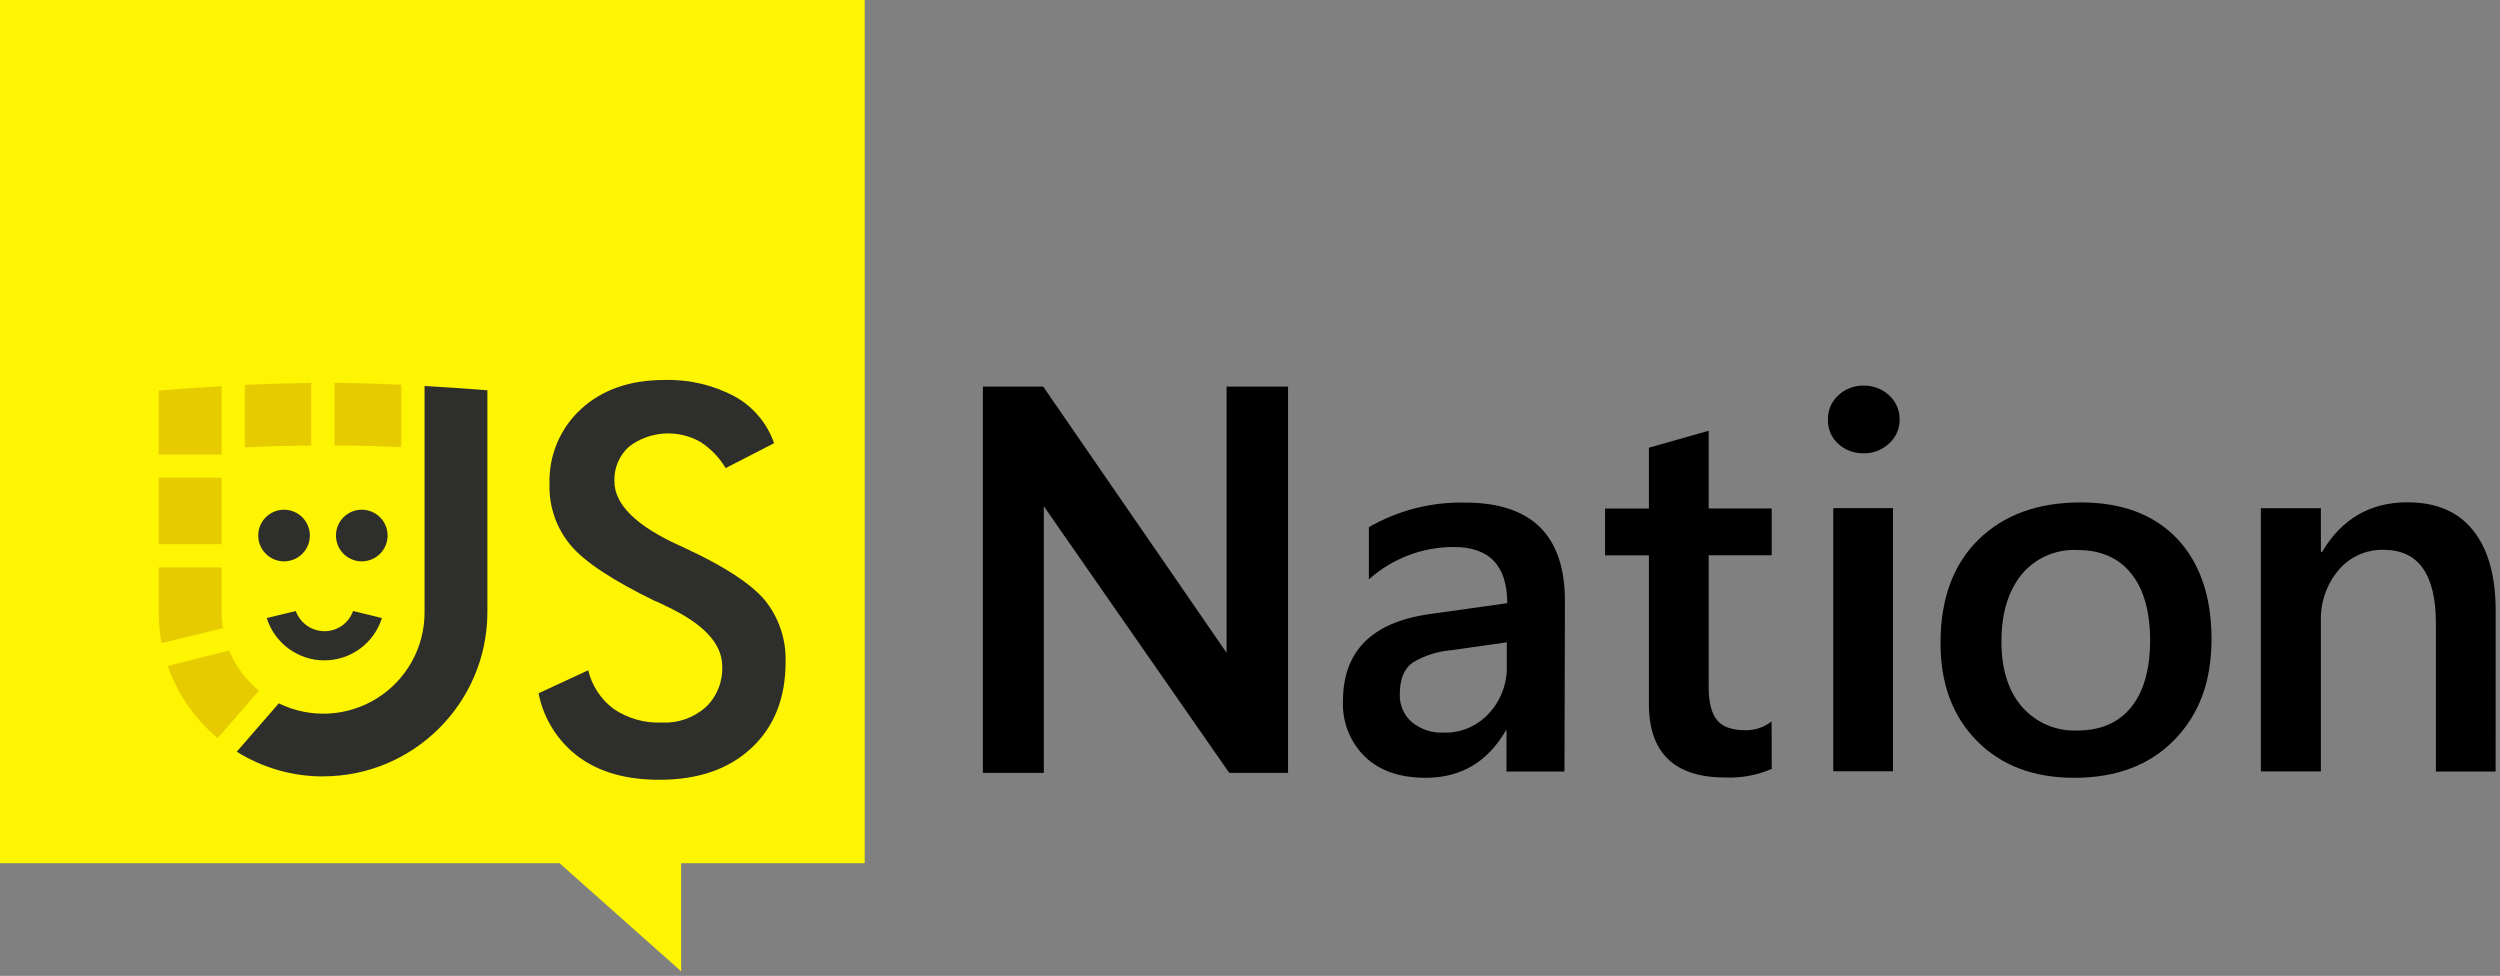 <svg width="456px" height="178px" viewBox="0 0 456 178" version="1.1" xmlns="http://www.w3.org/2000/svg" xmlns:xlink="http://www.w3.org/1999/xlink">
  <rect x="0" y="0" width="456" height="178" fill="#808080" stroke="none"/>
  <g id="Page-1" stroke="none" stroke-width="1" fill="none" fill-rule="evenodd">
    <g id="logo">
      <polygon id="Path" fill="#FEF502" points="157.72 0 0 0 0 157.45 102.06 157.45 124.24 177.17 124.24 157.45 157.72 157.45"></polygon>
      <path d="M59.18,115.13 C56.837,115.123 54.748,113.653 53.95,111.45 L48.66,112.73 C50.094,117.323 54.348,120.451 59.16,120.451 C63.972,120.451 68.226,117.323 69.66,112.73 L64.4,111.45 C63.617,113.664 61.519,115.141 59.17,115.13 L59.18,115.13 Z" id="Path" fill="#2E2E2C"></path>
      <path d="M98.29,126.43 L107.29,122.26 C107.967,125.1 109.629,127.609 111.98,129.34 C114.56,131.07 117.626,131.929 120.73,131.79 C123.66,131.941 126.533,130.935 128.73,128.99 C130.766,127.049 131.861,124.32 131.73,121.51 C131.73,117.43 128.36,113.78 121.55,110.58 C120.61,110.12 119.89,109.75 119.38,109.58 C111.72,105.84 106.6,102.47 104.06,99.42 C101.478,96.319 100.116,92.383 100.23,88.35 C100.048,83.14 102.157,78.112 106,74.59 C109.86,71.08 114.89,69.31 121.15,69.31 C125.625,69.171 130.058,70.206 134.01,72.31 C137.377,74.166 139.936,77.205 141.19,80.84 L132.36,85.38 C131.216,83.456 129.641,81.823 127.76,80.61 C123.65,78.264 118.538,78.59 114.76,81.44 C112.956,83.05 111.969,85.384 112.07,87.8 C112.07,91.993 115.997,95.883 123.85,99.47 C124.45,99.76 124.94,99.98 125.28,100.13 C132.14,103.323 136.867,106.417 139.46,109.41 C142.059,112.603 143.419,116.625 143.29,120.74 C143.29,127.333 141.213,132.567 137.06,136.44 C132.907,140.313 127.303,142.243 120.25,142.23 C114.3,142.23 109.47,140.89 105.67,138.15 C101.815,135.332 99.162,131.165 98.24,126.48 L98.29,126.43 Z M58.9,141.61 C75.433,141.61 88.85,128.233 88.9,111.7 L88.9,71.18 C85.07,70.89 81.24,70.61 77.44,70.41 L77.44,83.54 L77.44,111.71 C77.442,118.084 74.156,124.008 68.747,127.381 C63.339,130.754 56.573,131.097 50.85,128.29 L43.19,137.11 C47.913,140.061 53.371,141.624 58.94,141.62 L58.9,141.61 Z" id="Shape" fill="#2E2E2C" fill-rule="nonzero"></path>
      <path d="M28.96,71.24 L28.96,82.91 L40.42,82.91 L40.42,81.85 L40.42,70.44 C36.62,70.67 32.79,70.93 28.96,71.24 Z" id="Path" fill="#E6CB00"></path>
      <path d="M44.66,70.21 L44.66,81.6 C48.75,81.4 52.81,81.29 56.78,81.26 L56.78,69.84 C52.72,69.9 48.69,70.01 44.66,70.21 Z" id="Path" fill="#E6CB00"></path>
      <path d="M61.01,69.84 L61.01,81.26 C65.01,81.26 69.07,81.37 73.19,81.57 L73.19,70.18 C69.13,69.98 65.1,69.87 61.01,69.84 Z" id="Path" fill="#E6CB00"></path>
      <rect id="Rectangle" fill="#E6CB00" x="28.96" y="87.13" width="11.46" height="12.13"></rect>
      <path d="M40.43,111.71 L40.43,103.49 L28.96,103.49 L28.96,111.71 C28.955,113.585 29.125,115.457 29.47,117.3 L40.66,114.59 C40.511,113.637 40.435,112.674 40.43,111.71 Z" id="Path" fill="#E6CB00"></path>
      <path d="M47.23,125.97 C44.836,124.019 42.969,121.498 41.8,118.64 L30.59,121.47 C32.382,126.602 35.534,131.151 39.71,134.63 L47.23,125.97 Z" id="Path" fill="#E6CB00"></path>
      <polygon id="Path" fill="#000000" points="179.28 140.97 179.28 70.52 190.28 70.52 223.73 119.07 223.73 70.52 234.94 70.52 234.94 140.97 224.21 140.97 190.39 92.34 190.39 140.97"></polygon>
      <path d="M285.36,140.73 L274.79,140.73 L274.79,133.25 L274.66,133.25 C271.34,138.99 266.46,141.87 260.05,141.87 C255.33,141.87 251.62,140.59 248.96,138.02 C246.243,135.356 244.788,131.661 244.96,127.86 C244.96,118.813 250.19,113.533 260.65,112.02 L274.92,110.02 C274.92,103.17 271.66,99.77 265.17,99.77 C259.455,99.764 253.939,101.869 249.68,105.68 L249.68,96.15 C255.003,93.088 261.061,91.539 267.2,91.67 C279.347,91.67 285.427,97.633 285.44,109.56 L285.36,140.73 Z M274.84,117.16 L264.75,118.59 C262.255,118.787 259.839,119.557 257.69,120.84 C256.09,121.98 255.32,123.89 255.32,126.69 C255.276,128.594 256.069,130.422 257.49,131.69 C259.133,133.045 261.223,133.737 263.35,133.63 C266.473,133.711 269.477,132.43 271.58,130.12 C273.78,127.744 274.952,124.596 274.84,121.36 L274.84,117.16 Z" id="Shape" fill="#000000" fill-rule="nonzero"></path>
      <path d="M323.16,140.25 C320.512,141.393 317.642,141.929 314.76,141.82 C305.44,141.82 300.76,137.37 300.76,128.41 L300.76,101.29 L292.76,101.29 L292.76,92.76 L300.76,92.76 L300.76,81.66 L311.66,78.57 L311.66,92.75 L323.16,92.75 L323.16,101.28 L311.66,101.28 L311.66,125.28 C311.66,128.107 312.173,130.133 313.2,131.36 C314.2,132.59 315.94,133.19 318.37,133.19 C320.097,133.224 321.783,132.659 323.14,131.59 L323.16,140.25 Z" id="Path" fill="#000000"></path>
      <path d="M339.88,82.68 C338.195,82.71 336.562,82.098 335.31,80.97 C334.055,79.851 333.362,78.231 333.42,76.55 C333.372,74.862 334.062,73.238 335.31,72.1 C336.548,70.943 338.185,70.308 339.88,70.33 C341.613,70.296 343.292,70.93 344.57,72.1 C345.825,73.234 346.526,74.858 346.49,76.55 C346.509,78.206 345.808,79.79 344.57,80.89 C343.303,82.081 341.619,82.727 339.88,82.69 L339.88,82.68 Z M345.28,140.68 L334.39,140.68 L334.39,92.68 L345.28,92.68 L345.28,140.68 Z" id="Shape" fill="#000000" fill-rule="nonzero"></path>
      <path d="M378.33,141.87 C370.923,141.87 365.007,139.623 360.58,135.13 C356.153,130.637 353.943,124.69 353.95,117.29 C353.95,109.243 356.257,102.957 360.87,98.43 C365.483,93.903 371.707,91.64 379.54,91.64 C387.027,91.64 392.877,93.837 397.09,98.23 C401.26,102.65 403.38,108.76 403.38,116.55 C403.38,124.34 401.12,130.33 396.6,134.96 C392.08,139.59 385.99,141.87 378.33,141.87 Z M378.87,100.32 C375.001,100.135 371.267,101.77 368.78,104.74 C366.32,107.74 365.06,111.82 365.06,117.04 C365.06,122.04 366.32,126.04 368.8,128.91 C371.324,131.804 375.023,133.4 378.86,133.25 C383.15,133.25 386.44,131.82 388.72,129 C391,126.18 392.18,122.09 392.18,116.84 C392.18,111.59 391.04,107.48 388.72,104.6 C386.4,101.72 383.15,100.32 378.86,100.32 L378.87,100.32 Z" id="Shape" fill="#000000" fill-rule="nonzero"></path>
      <path d="M455.2,140.73 L444.31,140.73 L444.31,113.73 C444.31,104.77 441.137,100.29 434.79,100.29 C431.63,100.201 428.601,101.555 426.56,103.97 C424.354,106.59 423.202,109.937 423.33,113.36 L423.33,140.7 L412.38,140.7 L412.38,92.7 L423.33,92.7 L423.33,100.7 L423.53,100.7 C427.1,94.65 432.33,91.62 439.11,91.62 C444.34,91.62 448.32,93.3 451.06,96.7 C453.8,100.1 455.21,104.98 455.21,111.4 L455.2,140.73 Z" id="Path" fill="#000000"></path>
      <path d="M51.8,92.97 C49.2,92.976 47.096,95.087 47.1,97.687 C47.104,100.287 49.213,102.392 51.813,102.39 C54.413,102.388 56.52,100.28 56.52,97.68 C56.514,95.077 54.403,92.97 51.8,92.97 Z" id="Path" fill="#2E2E2C"></path>
      <path d="M65.98,92.97 C63.38,92.976 61.276,95.087 61.28,97.687 C61.284,100.287 63.393,102.392 65.993,102.39 C68.593,102.388 70.7,100.28 70.7,97.68 C70.694,95.077 68.583,92.97 65.98,92.97 Z" id="Path" fill="#2E2E2C"></path>
    </g>
  </g>
</svg>
